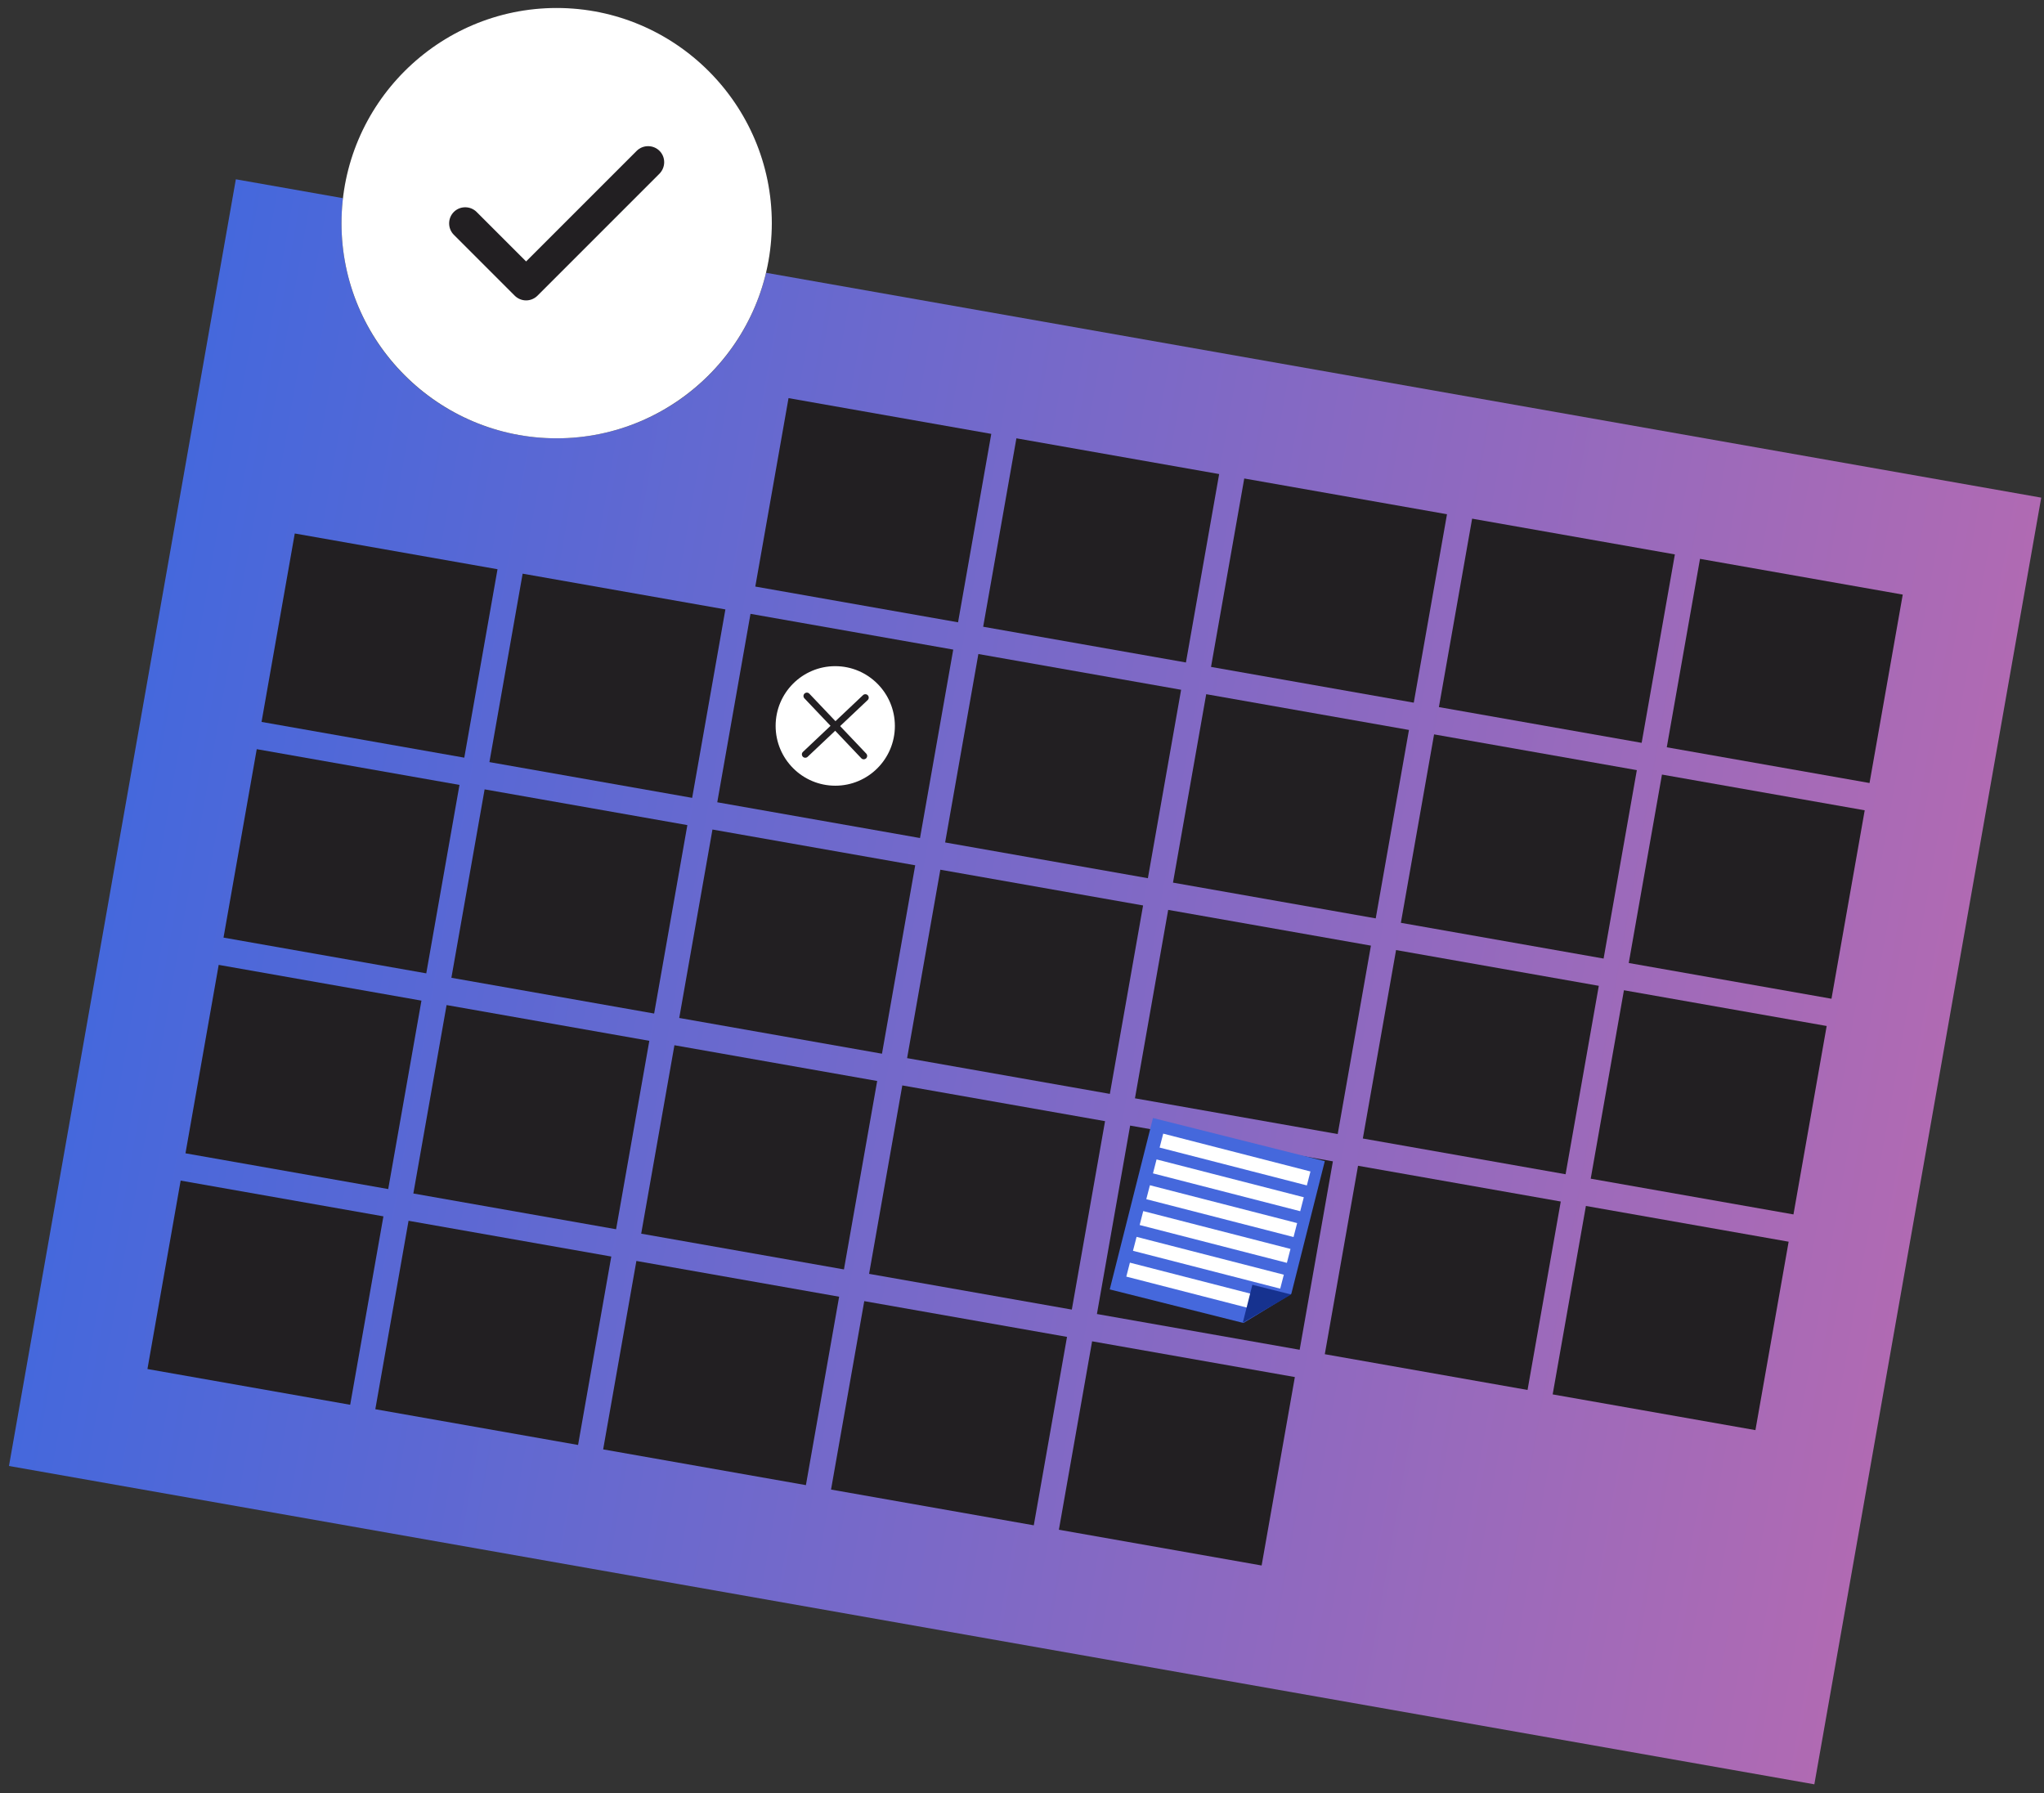 <svg xmlns="http://www.w3.org/2000/svg" width="171" height="150" viewBox="0 0 171 150" fill="none"><rect x="0" y="0" width="171" height="150" fill="#333333" stroke="none"/><rect width="153.367" height="109.304" transform="translate(19.731 15) rotate(10)" fill="url(#paint0_linear_3_2)"></rect><path d="M82.93 36.298L65.968 33.307L63.188 49.071L80.15 52.062L82.93 36.298Z" fill="#221F22"></path><path d="M101.994 39.66L85.032 36.669L82.252 52.433L99.214 55.423L101.994 39.66Z" fill="#221F22"></path><path d="M121.055 43.021L104.093 40.03L101.314 55.794L118.275 58.785L121.055 43.021Z" fill="#221F22"></path><path d="M140.119 46.382L123.157 43.391L120.378 59.155L137.34 62.146L140.119 46.382Z" fill="#221F22"></path><path d="M159.183 49.743L142.222 46.753L139.442 62.517L156.404 65.507L159.183 49.743Z" fill="#221F22"></path><path d="M41.622 47.622L24.66 44.631L21.881 60.395L38.842 63.386L41.622 47.622Z" fill="#221F22"></path><path d="M60.686 50.984L43.724 47.993L40.945 63.757L57.906 66.748L60.686 50.984Z" fill="#221F22"></path><path d="M79.747 54.345L62.786 51.354L60.006 67.118L76.968 70.109L79.747 54.345Z" fill="#221F22"></path><path d="M98.811 57.706L81.85 54.715L79.07 70.479L96.032 73.47L98.811 57.706Z" fill="#221F22"></path><path d="M117.873 61.067L100.911 58.076L98.132 73.84L115.093 76.831L117.873 61.067Z" fill="#221F22"></path><path d="M136.937 64.429L119.975 61.438L117.196 77.202L134.157 80.193L136.937 64.429Z" fill="#221F22"></path><path d="M156.001 67.79L139.039 64.8L136.26 80.564L153.221 83.554L156.001 67.79Z" fill="#221F22"></path><path d="M38.44 65.666L21.479 62.675L18.699 78.439L35.661 81.43L38.44 65.666Z" fill="#221F22"></path><path d="M57.504 69.028L40.543 66.037L37.763 81.801L54.725 84.792L57.504 69.028Z" fill="#221F22"></path><path d="M76.566 72.389L59.604 69.398L56.825 85.162L73.786 88.153L76.566 72.389Z" fill="#221F22"></path><path d="M95.63 75.75L78.668 72.76L75.888 88.523L92.85 91.514L95.63 75.75Z" fill="#221F22"></path><path d="M114.691 79.111L97.73 76.12L94.95 91.884L111.912 94.875L114.691 79.111Z" fill="#221F22"></path><path d="M133.755 82.473L116.794 79.482L114.014 95.246L130.976 98.237L133.755 82.473Z" fill="#221F22"></path><path d="M152.819 85.834L135.858 82.844L133.078 98.608L150.04 101.598L152.819 85.834Z" fill="#221F22"></path><path d="M35.258 83.712L18.296 80.721L15.517 96.485L32.478 99.476L35.258 83.712Z" fill="#221F22"></path><path d="M54.322 87.074L37.361 84.083L34.581 99.847L51.543 102.838L54.322 87.074Z" fill="#221F22"></path><path d="M73.384 90.435L56.422 87.444L53.642 103.208L70.604 106.199L73.384 90.435Z" fill="#221F22"></path><path d="M92.448 93.796L75.486 90.806L72.707 106.57L89.668 109.56L92.448 93.796Z" fill="#221F22"></path><path d="M111.509 97.157L94.547 94.166L91.768 109.93L108.729 112.921L111.509 97.157Z" fill="#221F22"></path><path d="M130.573 100.519L113.612 97.528L110.832 113.292L127.794 116.283L130.573 100.519Z" fill="#221F22"></path><path d="M149.637 103.88L132.676 100.89L129.896 116.654L146.858 119.644L149.637 103.88Z" fill="#221F22"></path><path d="M32.076 101.759L15.114 98.768L12.335 114.532L29.296 117.523L32.076 101.759Z" fill="#221F22"></path><path d="M51.14 105.121L34.179 102.13L31.399 117.894L48.361 120.885L51.14 105.121Z" fill="#221F22"></path><path d="M70.202 108.482L53.24 105.491L50.46 121.255L67.422 124.245L70.202 108.482Z" fill="#221F22"></path><path d="M89.266 111.843L72.304 108.852L69.524 124.616L86.486 127.607L89.266 111.843Z" fill="#221F22"></path><path d="M108.327 115.204L91.365 112.213L88.586 127.977L105.547 130.968L108.327 115.204Z" fill="#221F22"></path><path d="M69.881 65.731C72.635 65.731 74.867 63.493 74.865 60.731C74.862 57.97 72.627 55.731 69.873 55.731C67.118 55.731 64.887 57.97 64.889 60.731C64.891 63.493 67.126 65.731 69.881 65.731Z" fill="white"></path><path d="M72.287 63.522C72.203 63.531 72.117 63.5 72.055 63.434L67.296 58.422C67.188 58.307 67.194 58.128 67.307 58.022C67.422 57.914 67.602 57.918 67.71 58.033L72.469 63.045C72.577 63.16 72.571 63.339 72.458 63.447C72.409 63.491 72.349 63.517 72.29 63.524L72.287 63.522Z" fill="#221F22"></path><path d="M67.086 63.133C67.077 63.05 67.108 62.964 67.174 62.902L72.199 58.155C72.314 58.047 72.493 58.053 72.6 58.166C72.708 58.281 72.704 58.459 72.588 58.568L67.564 63.315C67.449 63.423 67.269 63.416 67.161 63.303C67.117 63.255 67.09 63.195 67.084 63.136L67.086 63.133Z" fill="#221F22"></path><path d="M110.832 97.141L96.457 93.532L92.84 107.871L104.025 110.679L108.031 108.242L110.832 97.141Z" fill="#4568DC"></path><path d="M109.632 98.005L97.314 94.839L97.013 96.005L109.331 99.171L109.632 98.005Z" fill="white"></path><path d="M109.076 100.162L96.758 96.996L96.457 98.163L108.775 101.329L109.076 100.162Z" fill="white"></path><path d="M108.518 102.323L96.2 99.157L95.899 100.323L108.217 103.489L108.518 102.323Z" fill="white"></path><path d="M107.961 104.484L95.643 101.318L95.342 102.484L107.66 105.65L107.961 104.484Z" fill="white"></path><path d="M107.404 106.641L95.086 103.475L94.784 104.641L107.102 107.807L107.404 106.641Z" fill="white"></path><path d="M105.452 108.441L94.527 105.633L94.226 106.8L105.151 109.608L105.452 108.441Z" fill="white"></path><path d="M108.017 108.297L103.969 110.665L104.772 107.483L108.017 108.297Z" fill="#16328F"></path><circle cx="46.57" cy="18.669" r="18" fill="#221F22"></circle><path d="M46.57 0.668C36.652 0.668 28.57 8.75 28.57 18.669C28.57 28.587 36.652 36.669 46.57 36.669C56.488 36.669 64.57 28.587 64.57 18.669C64.57 8.75 56.488 0.668 46.57 0.668ZM55.174 14.528L44.968 24.735C44.716 24.986 44.374 25.131 44.014 25.131C43.654 25.131 43.312 24.986 43.06 24.735L37.966 19.64C37.444 19.119 37.444 18.255 37.966 17.733C38.488 17.21 39.352 17.21 39.874 17.733L44.014 21.872L53.266 12.62C53.788 12.098 54.652 12.098 55.174 12.62C55.696 13.143 55.696 13.989 55.174 14.528Z" fill="white"></path><defs><linearGradient id="paint0_linear_3_2" x1="153.367" y1="54.652" x2="0" y2="54.652" gradientUnits="userSpaceOnUse"><stop stop-color="#B06AB3"></stop><stop offset="1" stop-color="#4568DC"></stop></linearGradient></defs></svg>